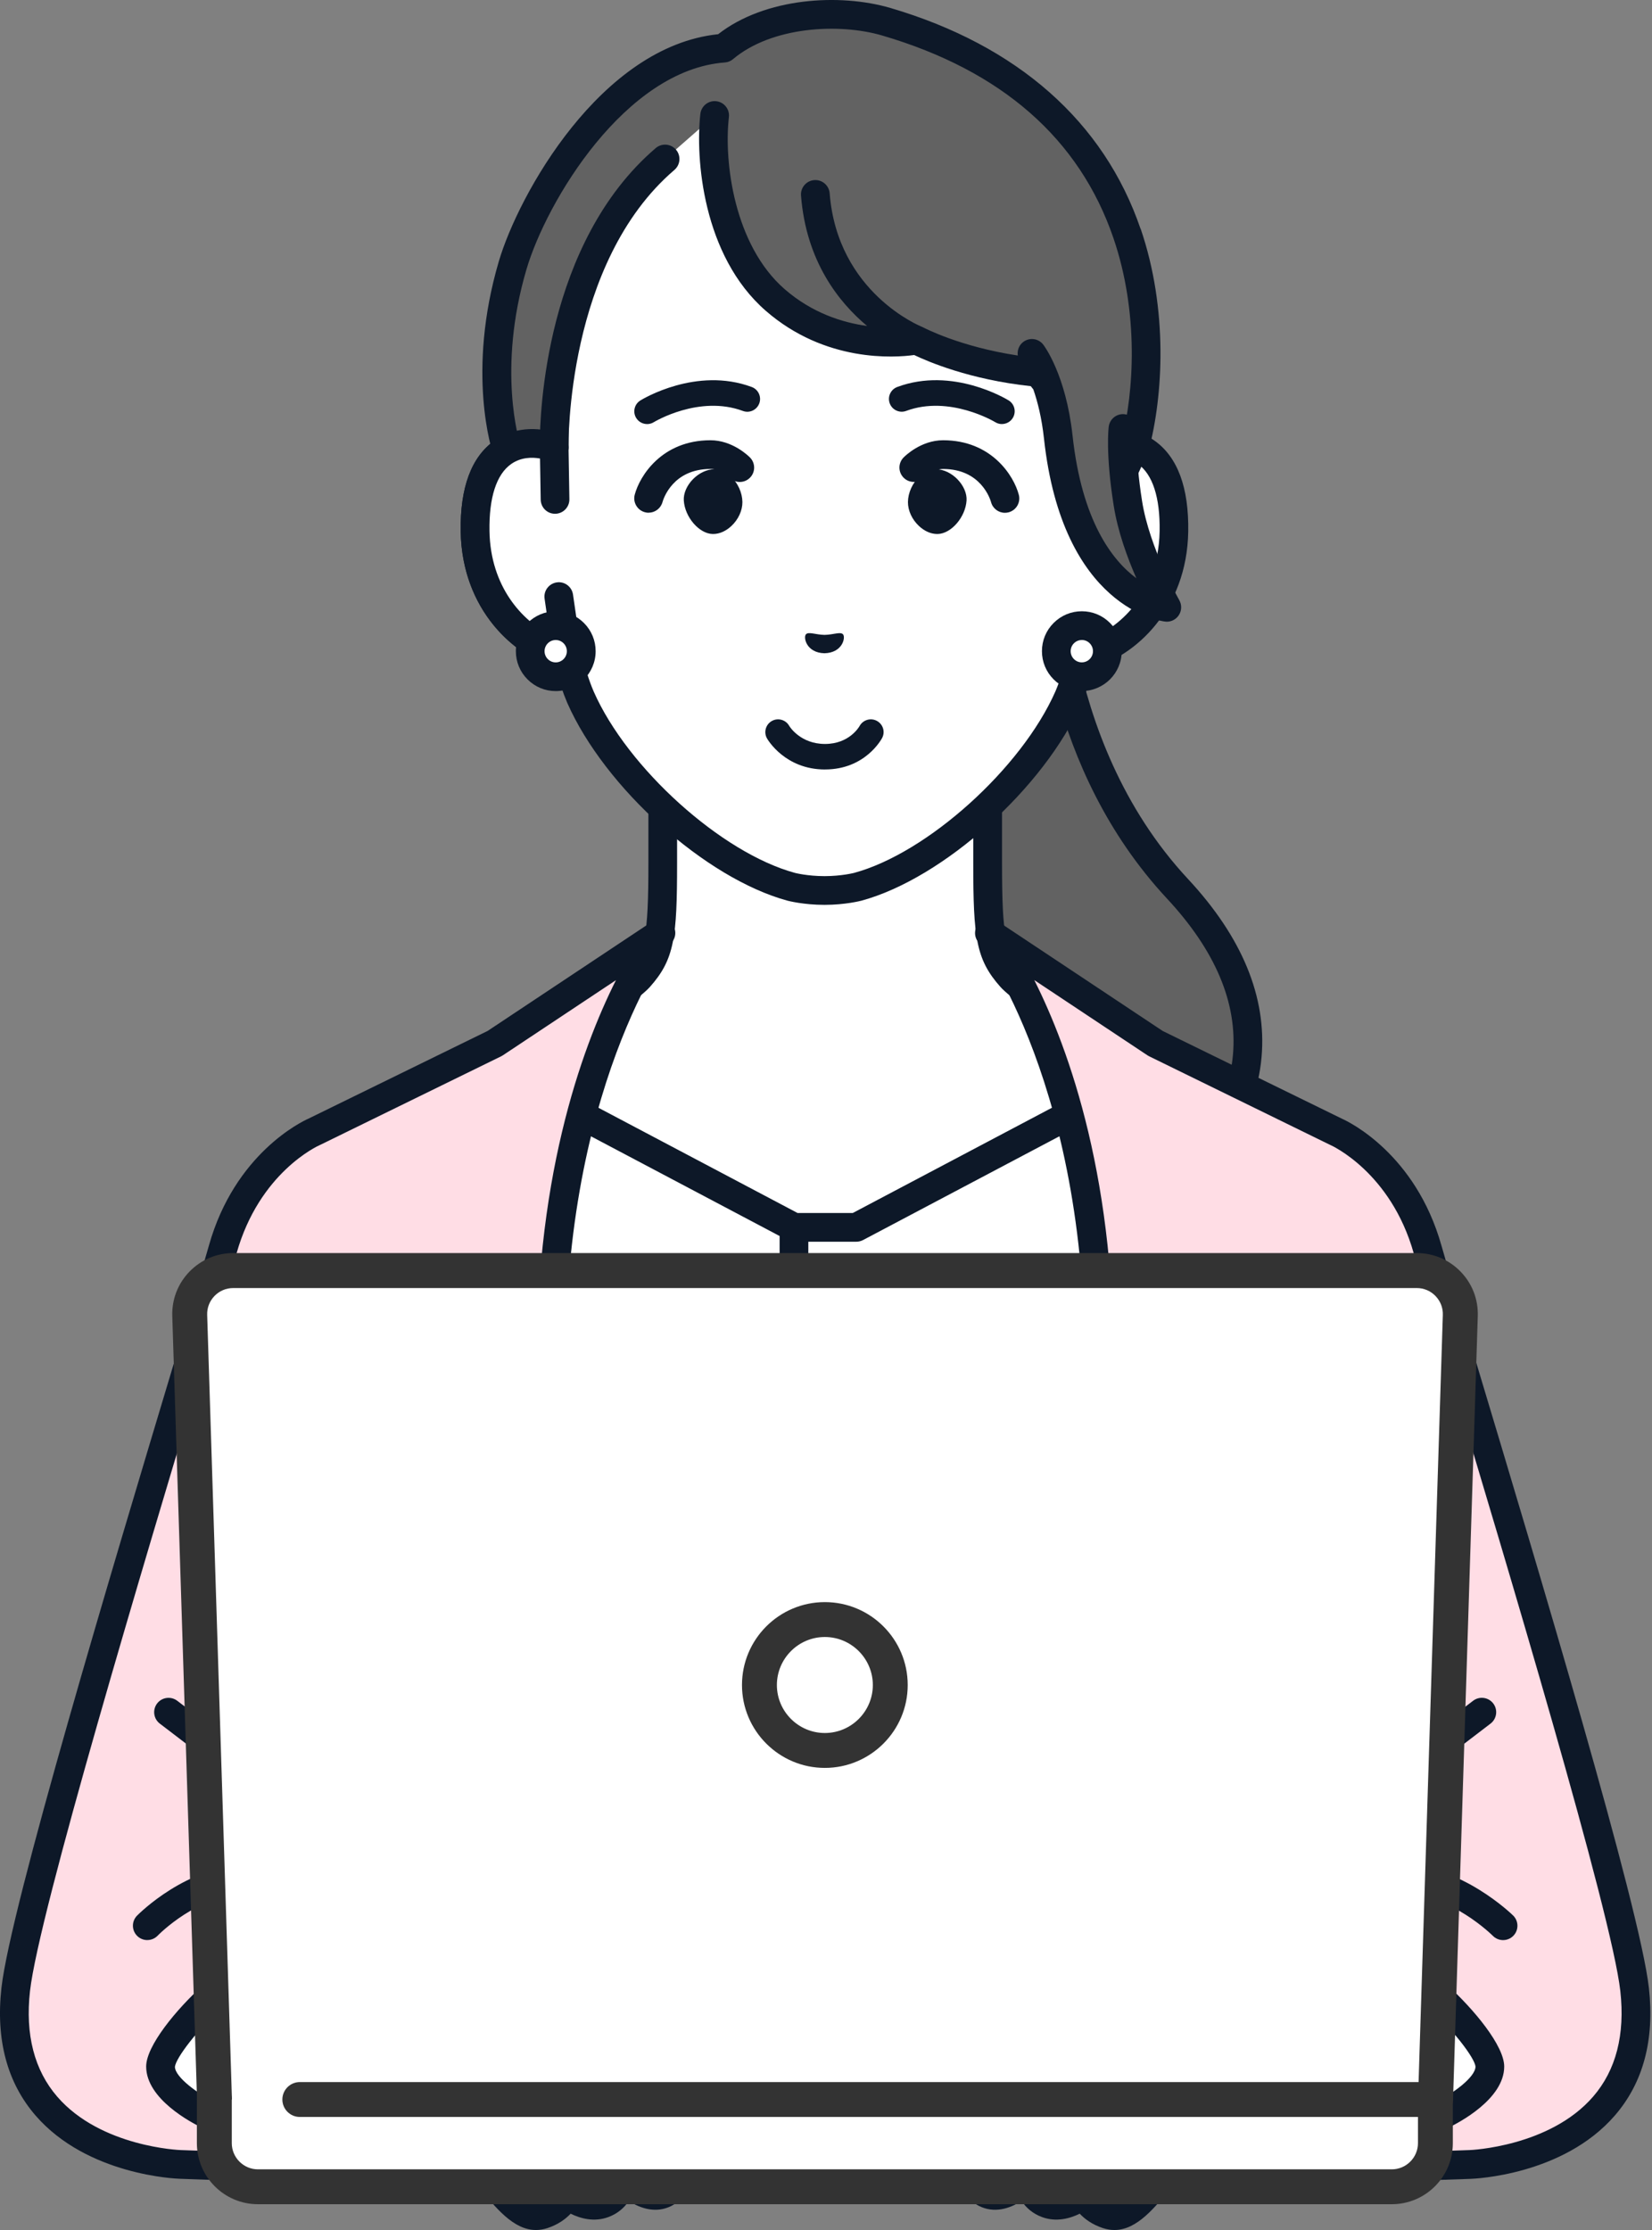 <svg width="63" height="85" viewBox="0 0 63 85" fill="none" xmlns="http://www.w3.org/2000/svg">
<rect x="0" y="0" width="63" height="85" fill="#808080" stroke="none"/>
<path d="M40.071 20.311H36.638L37.274 46.51C37.274 46.51 42.491 46.938 44.752 45.235C46.474 43.936 50.086 39.442 44.905 33.879C39.63 28.215 40.071 20.312 40.071 20.312V20.311Z" fill="#626262"/>
<path d="M38.723 47.106C37.883 47.106 37.301 47.061 37.23 47.055C36.928 47.031 36.705 46.767 36.729 46.465C36.753 46.163 37.018 45.939 37.319 45.963C37.369 45.967 42.356 46.354 44.423 44.797C45.506 43.98 46.836 42.287 47.02 40.199C47.193 38.23 46.347 36.23 44.505 34.252C39.903 29.309 39.517 22.823 39.513 20.858H36.638C36.335 20.858 36.09 20.613 36.09 20.311C36.09 20.008 36.335 19.763 36.638 19.763H40.071C40.222 19.763 40.366 19.825 40.469 19.935C40.572 20.044 40.626 20.191 40.617 20.341C40.614 20.418 40.26 28.086 45.305 33.504C47.368 35.719 48.311 38.003 48.11 40.294C47.895 42.74 46.344 44.719 45.081 45.67C43.45 46.9 40.508 47.106 38.723 47.106Z" fill="#0D1828"/>
<path d="M38.559 37.252C37.779 36.375 37.663 35.742 37.663 32.897V27.281L31.469 30.931L25.275 27.281V32.897C25.275 35.741 25.158 36.373 24.379 37.252C23.599 38.129 17.437 42.004 17.437 42.004L26.428 51.109H36.511L45.502 42.004C45.502 42.004 39.339 38.13 38.56 37.252H38.559Z" fill="white"/>
<path d="M36.51 51.656C36.371 51.656 36.232 51.604 36.125 51.498C35.91 51.285 35.907 50.938 36.12 50.724L44.635 42.103C43.02 41.078 38.839 38.391 38.15 37.616C37.217 36.566 37.116 35.732 37.116 32.898V28.24L31.746 31.403C31.575 31.504 31.362 31.504 31.19 31.403L25.821 28.24V32.898C25.821 35.733 25.72 36.567 24.787 37.616C24.098 38.391 19.916 41.078 18.302 42.103L26.816 50.724C27.029 50.94 27.027 51.286 26.811 51.498C26.596 51.711 26.249 51.709 26.038 51.493L17.046 42.389C16.929 42.271 16.872 42.106 16.892 41.941C16.911 41.777 17.004 41.628 17.145 41.541C19.503 40.059 23.44 37.486 23.969 36.889C24.593 36.187 24.727 35.766 24.727 32.898V27.282C24.727 27.086 24.833 26.904 25.003 26.806C25.174 26.709 25.384 26.71 25.553 26.81L31.47 30.297L37.387 26.81C37.556 26.71 37.767 26.709 37.937 26.806C38.107 26.904 38.213 27.085 38.213 27.282V32.898C38.213 35.765 38.347 36.186 38.971 36.889C39.502 37.486 43.439 40.059 45.796 41.541C45.937 41.63 46.029 41.777 46.049 41.941C46.068 42.106 46.011 42.271 45.894 42.389L36.903 51.493C36.796 51.602 36.654 51.656 36.513 51.656H36.51Z" fill="#0D1828"/>
<path d="M41.753 17.058V11.753C41.753 10.223 41.371 8.717 40.635 7.376C39.228 4.815 36.385 1.224 31.486 1.203H31.4C26.501 1.224 23.657 4.815 22.252 7.376C21.515 8.717 21.133 10.224 21.133 11.753V17.058C19.992 16.626 18.064 16.907 18.118 20.251C18.166 23.212 20.314 24.799 21.63 24.963C21.761 25.529 21.928 26.081 22.138 26.573C23.501 29.665 27.2 32.993 30.178 33.801C30.178 33.801 30.71 33.941 31.445 33.941C32.18 33.941 32.711 33.801 32.711 33.801C35.69 32.993 39.389 29.665 40.751 26.573C40.962 26.08 41.129 25.528 41.26 24.963C42.575 24.799 44.724 23.212 44.771 20.251C44.826 16.907 42.898 16.626 41.756 17.058H41.753Z" fill="white"/>
<path d="M31.442 34.49C30.645 34.49 30.061 34.338 30.036 34.332C26.908 33.484 23.062 30.032 21.634 26.794C21.463 26.393 21.311 25.936 21.18 25.432C19.628 25.02 17.617 23.254 17.568 20.261C17.541 18.58 17.976 17.414 18.86 16.792C19.348 16.449 19.96 16.305 20.583 16.37V11.755C20.583 10.132 20.993 8.527 21.77 7.113C23.088 4.711 26.093 0.679 31.396 0.657C31.41 0.657 31.427 0.657 31.441 0.658C31.456 0.658 31.473 0.657 31.486 0.657C36.79 0.68 39.794 4.711 41.113 7.113C41.889 8.527 42.299 10.132 42.299 11.755V16.37C42.923 16.304 43.534 16.449 44.022 16.792C44.906 17.414 45.341 18.58 45.314 20.261C45.265 23.255 43.254 25.022 41.703 25.432C41.571 25.936 41.419 26.392 41.25 26.788C39.821 30.032 35.974 33.483 32.85 34.331C32.822 34.338 32.237 34.49 31.441 34.49H31.442ZM20.28 17.449C20.031 17.449 19.75 17.505 19.491 17.686C18.93 18.08 18.644 18.964 18.665 20.241C18.708 22.931 20.661 24.289 21.697 24.419C21.924 24.447 22.11 24.615 22.163 24.839C22.298 25.421 22.458 25.932 22.641 26.359C23.928 29.28 27.518 32.514 30.32 33.273C30.32 33.273 30.797 33.395 31.444 33.395C32.09 33.395 32.567 33.273 32.571 33.272C35.369 32.514 38.958 29.28 40.249 26.353C40.429 25.932 40.59 25.421 40.724 24.839C40.777 24.615 40.962 24.448 41.191 24.419C42.226 24.29 44.179 22.933 44.223 20.241C44.243 18.964 43.957 18.08 43.396 17.686C42.826 17.286 42.144 17.496 41.949 17.569C41.781 17.634 41.592 17.611 41.444 17.509C41.295 17.406 41.208 17.238 41.208 17.058V11.754C41.208 10.314 40.844 8.891 40.156 7.639C38.687 4.963 35.99 1.769 31.485 1.751C31.471 1.751 31.458 1.751 31.445 1.75C31.431 1.75 31.418 1.751 31.405 1.751C26.899 1.77 24.203 4.963 22.733 7.639C22.046 8.891 21.682 10.313 21.682 11.754V17.058C21.682 17.238 21.593 17.406 21.446 17.509C21.297 17.611 21.109 17.634 20.941 17.569C20.834 17.529 20.582 17.448 20.283 17.448L20.28 17.449Z" fill="#0D1828"/>
<path d="M43.013 19.183C42.938 18.703 42.888 18.288 42.856 17.933L43.277 17.015C44.147 13.731 44.77 4.052 33.804 0.829C32.029 0.307 29.253 0.442 27.602 1.834C23.341 2.146 20.267 7.681 19.549 10.115C18.335 14.234 19.328 17.143 19.328 17.143L20.01 19.012L21.133 17.057C21.133 17.057 20.979 9.809 25.362 6.059L27.256 4.401C27.076 5.969 27.338 9.492 29.562 11.431C32.003 13.559 34.953 12.963 34.953 12.963C34.953 12.963 36.74 13.93 39.577 14.194C39.6 14.203 39.723 14.354 39.9 14.58C40.082 15.088 40.265 15.777 40.361 16.658C41.029 22.777 44.501 23.147 44.501 23.147C44.501 23.147 43.322 21.12 43.016 19.181L43.013 19.183Z" fill="#626262"/>
<path d="M43.496 8.723C42.099 4.638 38.8 1.728 33.957 0.304C32.021 -0.264 29.178 -0.094 27.387 1.304C22.905 1.772 19.773 7.418 19.023 9.961C17.775 14.199 18.765 17.196 18.813 17.333L19.495 19.202C19.569 19.402 19.751 19.541 19.963 19.56C20.174 19.578 20.378 19.471 20.485 19.287L21.608 17.332C21.658 17.246 21.682 17.147 21.681 17.047C21.68 16.977 21.58 10.017 25.719 6.477C25.949 6.279 25.976 5.934 25.779 5.705C25.583 5.475 25.236 5.449 25.007 5.644C20.786 9.254 20.587 15.793 20.586 16.915L20.122 17.721L19.846 16.966C19.806 16.84 18.952 14.085 20.076 10.271C20.846 7.658 23.856 2.66 27.644 2.381C27.759 2.373 27.868 2.328 27.956 2.253C29.426 1.015 31.987 0.866 33.651 1.356C38.202 2.693 41.166 5.29 42.462 9.077C43.432 11.912 43.254 14.93 42.761 16.829L42.637 17.101C42.799 17.673 42.981 18.213 43.075 18.775L43.777 17.242C43.791 17.214 43.8 17.185 43.809 17.154C44.353 15.103 44.556 11.809 43.5 8.721L43.496 8.723Z" fill="#0D1828"/>
<path d="M44.972 22.873C44.961 22.854 43.839 20.907 43.553 19.096C43.267 17.285 43.367 16.411 43.368 16.405C43.407 16.106 43.197 15.831 42.896 15.79C42.597 15.75 42.322 15.962 42.282 16.263C42.277 16.303 42.155 17.274 42.471 19.268C42.627 20.263 42.996 21.268 43.336 22.041C42.416 21.358 41.258 19.862 40.902 16.6C40.649 14.284 39.821 13.181 39.785 13.136C39.602 12.897 39.262 12.852 39.022 13.034C38.857 13.159 38.786 13.36 38.814 13.551C36.606 13.218 35.226 12.49 35.212 12.482C35.2 12.475 35.185 12.471 35.173 12.465C35.164 12.462 35.158 12.457 35.15 12.453C35.118 12.441 31.936 11.162 31.64 7.369C31.616 7.067 31.352 6.84 31.051 6.865C30.749 6.888 30.524 7.152 30.547 7.454C30.741 9.953 31.983 11.519 33.067 12.425C32.133 12.296 30.97 11.934 29.92 11.019C28.002 9.347 27.6 6.182 27.797 4.464C27.831 4.164 27.616 3.892 27.315 3.858C27.015 3.824 26.744 4.04 26.709 4.34C26.517 6.017 26.79 9.744 29.201 11.845C31.474 13.826 34.124 13.634 34.862 13.532C35.375 13.778 36.981 14.47 39.308 14.719C39.336 14.753 39.369 14.795 39.406 14.841C39.568 15.306 39.727 15.927 39.813 16.719C40.52 23.201 44.28 23.676 44.439 23.693C44.459 23.695 44.478 23.697 44.498 23.697C44.681 23.697 44.855 23.604 44.956 23.447C45.068 23.274 45.074 23.053 44.971 22.874L44.972 22.873Z" fill="#0D1828"/>
<path d="M21.166 19.037L21.133 17.059C19.992 16.628 18.064 16.909 18.118 20.252C18.166 23.213 20.314 24.8 21.63 24.964L21.307 22.741L21.166 19.038V19.037Z" fill="white"/>
<path d="M21.63 25.511C21.607 25.511 21.585 25.509 21.561 25.507C19.983 25.31 17.623 23.507 17.57 20.261C17.543 18.58 17.977 17.413 18.862 16.792C19.543 16.312 20.465 16.221 21.327 16.547C21.536 16.626 21.677 16.826 21.681 17.05L21.714 19.027C21.718 19.33 21.478 19.578 21.176 19.583C20.872 19.589 20.625 19.347 20.62 19.045L20.594 17.477C20.293 17.424 19.869 17.423 19.493 17.687C18.932 18.081 18.646 18.965 18.667 20.242C18.701 22.378 19.938 23.673 20.965 24.182L20.768 22.819C20.724 22.52 20.933 22.243 21.232 22.199C21.531 22.154 21.808 22.363 21.852 22.662L22.175 24.885C22.199 25.054 22.143 25.225 22.024 25.348C21.92 25.453 21.779 25.512 21.633 25.512L21.63 25.511Z" fill="#0D1828"/>
<path d="M42.23 24.821C42.23 25.359 41.793 25.794 41.255 25.793C40.717 25.793 40.282 25.356 40.283 24.818C40.284 24.281 40.72 23.845 41.258 23.846C41.795 23.846 42.231 24.283 42.23 24.821Z" fill="white"/>
<path d="M41.256 26.342C40.85 26.342 40.468 26.183 40.18 25.895C39.893 25.608 39.735 25.226 39.735 24.82C39.735 24.413 39.893 24.031 40.182 23.744C40.469 23.457 40.851 23.299 41.256 23.299C41.662 23.299 42.044 23.457 42.331 23.745C42.619 24.032 42.777 24.414 42.777 24.821C42.777 25.659 42.094 26.34 41.256 26.34V26.342ZM41.256 24.395C41.143 24.395 41.036 24.439 40.956 24.519C40.875 24.599 40.83 24.706 40.83 24.82C40.83 24.934 40.874 25.04 40.954 25.121C41.035 25.203 41.142 25.247 41.255 25.247C41.49 25.247 41.681 25.056 41.681 24.821C41.681 24.708 41.637 24.601 41.556 24.519C41.476 24.439 41.369 24.394 41.256 24.394V24.395Z" fill="#0D1828"/>
<path d="M22.166 24.821C22.166 25.359 21.729 25.794 21.192 25.793C20.654 25.793 20.218 25.356 20.22 24.818C20.22 24.281 20.656 23.845 21.194 23.846C21.732 23.846 22.167 24.283 22.166 24.821Z" fill="white"/>
<path d="M21.193 26.342C20.786 26.342 20.404 26.183 20.117 25.895C19.83 25.608 19.672 25.226 19.673 24.82C19.673 23.981 20.356 23.3 21.194 23.3C21.6 23.3 21.982 23.458 22.27 23.747C22.557 24.034 22.715 24.416 22.715 24.822C22.715 25.66 22.032 26.342 21.194 26.342H21.193ZM21.193 24.395C20.958 24.395 20.767 24.586 20.767 24.821C20.767 24.935 20.811 25.041 20.891 25.122C20.971 25.203 21.078 25.248 21.192 25.248C21.426 25.248 21.617 25.057 21.617 24.822C21.617 24.709 21.574 24.602 21.493 24.52C21.413 24.44 21.306 24.395 21.193 24.395Z" fill="#0D1828"/>
<path d="M18.175 53.654L20.042 41.374L30.28 46.782H32.657L42.895 41.374L44.761 53.654L44.712 80.807L18.37 80.806L18.175 53.654Z" fill="white"/>
<path d="M44.711 81.355H18.371C18.071 81.355 17.826 81.112 17.824 80.811L17.628 53.659C17.628 53.63 17.63 53.602 17.634 53.573L19.5 41.292C19.527 41.117 19.637 40.965 19.795 40.886C19.953 40.806 20.14 40.808 20.297 40.891L30.415 46.235H32.521L42.639 40.891C42.796 40.808 42.984 40.807 43.142 40.886C43.3 40.966 43.41 41.117 43.436 41.292L45.303 53.573C45.306 53.601 45.309 53.629 45.309 53.655L45.258 80.808C45.258 81.11 45.012 81.355 44.71 81.355H44.711ZM18.914 80.259H44.164L44.214 53.696L42.469 42.218L32.912 47.267C32.833 47.308 32.745 47.33 32.656 47.33H30.279C30.19 47.33 30.102 47.308 30.023 47.267L20.466 42.218L18.721 53.693L18.913 80.259H18.914Z" fill="#0D1828"/>
<path d="M32.961 52.927C32.658 52.927 32.413 52.682 32.413 52.379V48.607C32.413 48.304 32.658 48.06 32.961 48.06C33.264 48.06 33.508 48.304 33.508 48.607V52.379C33.508 52.682 33.264 52.927 32.961 52.927Z" fill="#0D1828"/>
<path d="M30.279 55.036C29.976 55.036 29.731 54.792 29.731 54.489V46.782C29.731 46.479 29.976 46.235 30.279 46.235C30.582 46.235 30.826 46.479 30.826 46.782V54.489C30.826 54.792 30.582 55.036 30.279 55.036Z" fill="#0D1828"/>
<path d="M25.204 35.562L18.87 39.77L11.988 43.137C11.988 43.137 9.452 44.228 8.495 47.62C7.571 50.901 1.033 71.954 0.6 75.83C-0.121 82.283 6.873 82.499 6.873 82.499C6.873 82.499 12.701 82.714 13.255 82.586C14.58 82.282 16.107 80.804 16.107 80.804L21.609 80.808C21.609 80.808 21.378 67.577 21.029 52.725C20.789 41.189 25.205 35.561 25.205 35.561L25.204 35.562Z" fill="#FFDDE5"/>
<path d="M12.075 83.174C10.454 83.174 7.842 83.084 6.853 83.047C6.713 83.042 3.331 82.913 1.357 80.637C0.273 79.386 -0.165 77.749 0.055 75.77C0.397 72.711 4.304 59.707 6.639 51.937C7.267 49.849 7.762 48.201 7.968 47.472C8.955 43.967 11.515 42.749 11.758 42.641L18.597 39.295L24.902 35.105C25.125 34.957 25.425 34.992 25.607 35.19C25.79 35.387 25.802 35.687 25.636 35.899C25.591 35.957 21.344 41.543 21.576 52.714C21.922 67.397 22.154 80.667 22.157 80.799C22.159 80.946 22.103 81.087 22 81.192C21.896 81.296 21.756 81.355 21.609 81.355L16.321 81.35C15.869 81.757 14.579 82.843 13.377 83.118C13.211 83.156 12.722 83.17 12.075 83.17V83.174ZM23.493 37.358L19.173 40.228C19.154 40.241 19.132 40.253 19.111 40.263L12.23 43.63C12.221 43.633 12.214 43.637 12.205 43.641C12.113 43.681 9.891 44.691 9.022 47.77C8.814 48.508 8.318 50.161 7.689 52.254C5.517 59.481 1.475 72.933 1.144 75.892C0.958 77.554 1.309 78.909 2.185 79.92C3.847 81.838 6.859 81.952 6.89 81.953C9.668 82.056 12.762 82.121 13.137 82.053C14.092 81.834 15.33 80.794 15.725 80.412C15.827 80.313 15.964 80.258 16.106 80.258L21.051 80.262C21.003 77.591 20.785 65.718 20.48 52.739C20.321 45.07 22.168 39.989 23.491 37.358H23.493Z" fill="#0D1828"/>
<path d="M13.713 69.536C13.421 69.536 13.179 69.305 13.166 69.01L12.328 48.629C12.316 48.328 12.551 48.072 12.852 48.06C13.153 48.045 13.41 48.282 13.422 48.584L14.26 68.965C14.272 69.267 14.038 69.522 13.736 69.534C13.729 69.534 13.72 69.534 13.713 69.534V69.536Z" fill="#0D1828"/>
<path d="M12.429 70.394C12.313 70.394 12.197 70.357 12.097 70.282L6.095 65.698C5.854 65.515 5.809 65.171 5.991 64.931C6.175 64.691 6.518 64.645 6.759 64.827L12.761 69.41C13.002 69.594 13.047 69.937 12.864 70.178C12.756 70.319 12.593 70.394 12.429 70.394Z" fill="#0D1828"/>
<path d="M5.617 73.949C5.478 73.949 5.338 73.896 5.232 73.791C5.017 73.578 5.014 73.232 5.227 73.017C5.305 72.938 7.151 71.092 9.436 71.092C11.721 71.092 13.105 71.969 13.166 72.006C13.424 72.164 13.506 72.501 13.348 72.759C13.189 73.017 12.852 73.098 12.594 72.94C12.583 72.934 11.323 72.187 9.436 72.187C7.549 72.187 6.023 73.77 6.007 73.786C5.9 73.894 5.759 73.948 5.618 73.948L5.617 73.949Z" fill="#0D1828"/>
<path d="M12.277 74.109C13.607 74.304 17.117 75.178 18.234 74.979C19.352 74.781 21.117 74.175 21.117 74.175C21.117 74.175 23.299 73.158 24.326 73.645C25.921 74.4 27.769 76.817 27.769 76.817C27.769 76.817 28.199 77.752 29.031 79.52C29.863 81.288 29.878 82.205 29.049 82.458C28.221 82.71 27.499 81.827 26.886 80.728C26.273 79.628 25.642 78.547 25.642 78.547L23.13 76.495L22.777 76.672L24.796 78.816C24.796 78.816 26.562 82.98 25.358 83.589C24.593 83.976 23.75 82.962 23.75 82.962C23.75 82.962 23.697 83.737 23.012 83.989C22.327 84.241 21.605 83.629 21.605 83.629C21.605 83.629 21.433 84.162 20.704 84.404C19.912 84.668 19.179 83.612 18.397 82.655C17.684 81.784 17.226 81.357 17.226 81.357L15.117 81.974C15.117 81.974 13.2 82.572 11.064 81.896C9.418 81.376 7.943 80.604 7.943 80.604C7.943 80.604 6.123 79.739 6.123 78.766C6.123 77.792 9.665 73.839 12.278 74.106L12.277 74.109Z" fill="white"/>
<path d="M20.438 85C19.577 85 18.885 84.139 18.212 83.302C18.133 83.203 18.052 83.103 17.972 83.006C17.577 82.522 17.262 82.18 17.067 81.978L15.269 82.503C15.193 82.526 13.171 83.141 10.897 82.422C9.274 81.908 7.837 81.171 7.697 81.098C7.32 80.918 5.574 80.014 5.574 78.769C5.574 77.983 6.716 76.594 7.777 75.635C8.719 74.785 10.562 73.384 12.333 73.566C12.34 73.566 12.349 73.567 12.356 73.568C12.759 73.626 13.33 73.741 13.992 73.873C15.368 74.148 17.449 74.563 18.139 74.442C19.129 74.266 20.694 73.742 20.915 73.668C21.378 73.455 23.388 72.596 24.562 73.152C26.258 73.955 28.127 76.383 28.206 76.487C28.23 76.52 28.252 76.554 28.268 76.591C28.273 76.601 28.706 77.545 29.527 79.29C30.192 80.701 30.362 81.613 30.081 82.247C29.97 82.496 29.729 82.827 29.21 82.985C27.763 83.426 26.779 81.661 26.409 80.997C26.187 80.6 25.963 80.204 25.766 79.861C25.866 80.162 25.968 80.497 26.058 80.84C26.23 81.498 26.752 83.502 25.606 84.081C25.031 84.372 24.443 84.191 23.981 83.893C23.811 84.145 23.559 84.375 23.2 84.507C22.655 84.708 22.131 84.56 21.762 84.378C21.571 84.58 21.288 84.791 20.878 84.927C20.727 84.977 20.581 85 20.44 85H20.438ZM17.225 80.812C17.361 80.812 17.495 80.863 17.599 80.959C17.618 80.978 18.093 81.422 18.82 82.311C18.903 82.412 18.984 82.513 19.066 82.614C19.564 83.232 20.183 84.004 20.531 83.887C20.935 83.752 21.065 83.501 21.087 83.454C21.136 83.275 21.268 83.148 21.445 83.092C21.625 83.035 21.816 83.092 21.959 83.213C22.083 83.316 22.514 83.59 22.822 83.477C23.159 83.353 23.204 82.929 23.204 82.926C23.22 82.703 23.369 82.511 23.582 82.442C23.795 82.374 24.029 82.442 24.171 82.613C24.349 82.823 24.834 83.241 25.11 83.101C25.186 83.063 25.388 82.615 25.001 81.122C24.771 80.238 24.438 79.389 24.328 79.118L22.379 77.048C22.26 76.921 22.209 76.747 22.239 76.577C22.27 76.406 22.379 76.26 22.534 76.183L22.886 76.006C23.079 75.91 23.311 75.936 23.478 76.072L25.99 78.123C26.041 78.165 26.084 78.215 26.117 78.272C26.123 78.283 26.758 79.37 27.366 80.462C27.787 81.217 28.393 82.086 28.892 81.935C29.042 81.889 29.067 81.832 29.082 81.8C29.143 81.663 29.212 81.187 28.538 79.754C27.829 78.247 27.406 77.334 27.301 77.104C27.041 76.774 25.435 74.775 24.095 74.14C23.546 73.879 22.16 74.294 21.352 74.671C21.335 74.68 21.317 74.687 21.299 74.693C21.224 74.719 19.478 75.315 18.332 75.518C17.505 75.665 15.854 75.36 13.781 74.946C13.141 74.819 12.587 74.708 12.213 74.653C9.901 74.429 6.741 78.122 6.671 78.778C6.671 79.173 7.563 79.82 8.18 80.114C8.186 80.116 8.192 80.12 8.198 80.124C8.213 80.131 9.652 80.879 11.232 81.379C13.181 81.996 14.939 81.462 14.956 81.457L17.074 80.838C17.125 80.823 17.176 80.816 17.227 80.816L17.225 80.812Z" fill="#0D1828"/>
<path d="M23.75 83.512C23.534 83.512 23.328 83.383 23.243 83.169L22.071 80.267L19.685 77.635C19.482 77.411 19.499 77.065 19.723 76.862C19.947 76.658 20.294 76.675 20.497 76.899L22.948 79.603C22.992 79.65 23.026 79.706 23.051 79.766L24.259 82.758C24.372 83.037 24.237 83.358 23.956 83.471C23.889 83.497 23.82 83.511 23.751 83.511L23.75 83.512Z" fill="#0D1828"/>
<path d="M21.605 84.179C21.405 84.179 21.212 84.068 21.116 83.877L19.789 81.238L17.327 78.856C17.11 78.645 17.105 78.298 17.315 78.082C17.526 77.864 17.872 77.859 18.089 78.07L20.617 80.516C20.661 80.559 20.698 80.609 20.726 80.664L22.094 83.385C22.231 83.656 22.121 83.985 21.851 84.12C21.772 84.16 21.688 84.179 21.605 84.179Z" fill="#0D1828"/>
<path d="M17.225 81.907C17.104 81.907 16.981 81.867 16.878 81.783L15.517 80.666C15.283 80.474 15.249 80.13 15.441 79.896C15.634 79.662 15.978 79.628 16.212 79.82L17.573 80.938C17.807 81.13 17.841 81.474 17.649 81.708C17.54 81.839 17.383 81.908 17.225 81.908V81.907Z" fill="#0D1828"/>
<path d="M32.152 24.181C32.054 24.068 31.79 24.193 31.442 24.2C31.096 24.192 30.832 24.067 30.733 24.18C30.632 24.296 30.749 24.882 31.441 24.9C32.133 24.883 32.252 24.298 32.151 24.181H32.152Z" fill="#0D1828"/>
<path d="M24.677 16.164C24.514 16.164 24.355 16.082 24.262 15.933C24.121 15.704 24.192 15.405 24.421 15.264C24.507 15.21 26.559 13.968 28.668 14.751C28.92 14.845 29.049 15.125 28.955 15.377C28.861 15.629 28.582 15.758 28.33 15.664C26.662 15.045 24.95 16.081 24.933 16.092C24.854 16.141 24.765 16.165 24.677 16.165V16.164Z" fill="#0D1828"/>
<path d="M38.208 16.164C38.121 16.164 38.033 16.141 37.953 16.091C37.937 16.081 36.212 15.047 34.556 15.663C34.304 15.756 34.024 15.627 33.931 15.376C33.837 15.124 33.966 14.844 34.218 14.75C36.327 13.967 38.379 15.209 38.465 15.262C38.694 15.403 38.764 15.703 38.623 15.931C38.531 16.081 38.371 16.163 38.208 16.163V16.164Z" fill="#0D1828"/>
<path d="M31.462 29.33C29.941 29.33 29.278 28.195 29.25 28.146C29.117 27.913 29.199 27.616 29.432 27.483C29.666 27.35 29.963 27.432 30.096 27.666C30.11 27.69 30.52 28.357 31.461 28.357H31.462C32.393 28.357 32.765 27.701 32.781 27.673C32.91 27.439 33.204 27.35 33.439 27.477C33.674 27.603 33.765 27.892 33.641 28.128C33.615 28.177 32.996 29.329 31.463 29.329H31.461L31.462 29.33Z" fill="#0D1828"/>
<path d="M26.422 18.27C26.656 18.032 26.949 17.892 27.228 17.886C27.444 17.881 27.671 17.977 27.865 18.156C28.138 18.405 28.308 18.781 28.312 19.135C28.314 19.46 28.157 19.802 27.891 20.05C27.683 20.244 27.441 20.352 27.205 20.354C27.196 20.354 27.189 20.354 27.18 20.354C26.663 20.345 26.117 19.712 26.077 19.077C26.06 18.81 26.19 18.509 26.423 18.269L26.422 18.27Z" fill="#0D1828"/>
<path d="M24.735 19.544C24.687 19.544 24.64 19.538 24.592 19.524C24.303 19.445 24.13 19.15 24.205 18.859C24.394 18.14 25.241 16.781 27.094 16.781C27.931 16.781 28.536 17.373 28.603 17.44C28.814 17.656 28.812 18.003 28.595 18.214C28.38 18.425 28.036 18.423 27.824 18.209C27.729 18.116 27.414 17.875 27.094 17.875C25.661 17.875 25.299 19.011 25.264 19.14C25.196 19.382 24.976 19.542 24.736 19.542L24.735 19.544Z" fill="#0D1828"/>
<path d="M36.515 18.27C36.281 18.032 35.988 17.892 35.709 17.886C35.492 17.881 35.266 17.977 35.072 18.156C34.799 18.405 34.629 18.781 34.625 19.135C34.623 19.46 34.78 19.802 35.046 20.05C35.254 20.244 35.496 20.352 35.732 20.354C35.741 20.354 35.748 20.354 35.757 20.354C36.274 20.345 36.82 19.712 36.86 19.077C36.877 18.81 36.747 18.509 36.513 18.269L36.515 18.27Z" fill="#0D1828"/>
<path d="M38.323 19.546C38.079 19.546 37.858 19.383 37.794 19.138C37.758 19.012 37.397 17.876 35.965 17.876C35.645 17.876 35.33 18.118 35.235 18.21C35.021 18.422 34.675 18.422 34.462 18.21C34.249 17.998 34.246 17.656 34.456 17.44C34.522 17.373 35.128 16.781 35.965 16.781C37.817 16.781 38.665 18.14 38.853 18.859C38.93 19.151 38.756 19.45 38.463 19.528C38.416 19.54 38.369 19.546 38.323 19.546Z" fill="#0D1828"/>
<path d="M37.733 35.562L44.067 39.77L50.949 43.137C50.949 43.137 53.485 44.228 54.442 47.62C55.366 50.901 61.904 71.954 62.337 75.83C63.058 82.283 56.063 82.499 56.063 82.499C56.063 82.499 50.236 82.714 49.682 82.586C48.357 82.282 46.83 80.804 46.83 80.804L41.328 80.808C41.328 80.808 41.559 67.577 41.908 52.725C42.148 41.189 37.731 35.561 37.731 35.561L37.733 35.562Z" fill="#FFDDE5"/>
<path d="M50.862 83.174C50.215 83.174 49.726 83.159 49.56 83.121C48.359 82.845 47.068 81.761 46.616 81.354L41.328 81.358C41.181 81.358 41.041 81.3 40.937 81.195C40.834 81.091 40.778 80.948 40.78 80.802C40.783 80.67 41.015 67.4 41.361 52.715C41.593 41.505 37.343 35.956 37.301 35.901C37.135 35.69 37.147 35.389 37.33 35.192C37.512 34.995 37.812 34.958 38.036 35.108L44.34 39.297L51.18 42.643C51.422 42.751 53.98 43.969 54.97 47.475C55.175 48.203 55.67 49.853 56.298 51.941C58.633 59.711 62.54 72.714 62.882 75.773C63.103 77.751 62.665 79.389 61.58 80.639C59.606 82.915 56.224 83.045 56.082 83.05C55.095 83.086 52.484 83.176 50.863 83.176L50.862 83.174ZM46.83 80.257C46.972 80.257 47.108 80.312 47.211 80.412C47.606 80.794 48.843 81.833 49.805 82.054C50.173 82.12 53.267 82.054 56.043 81.953C56.076 81.953 59.102 81.828 60.755 79.915C61.629 78.906 61.977 77.551 61.792 75.892C61.461 72.933 57.419 59.481 55.247 52.254C54.618 50.161 54.122 48.508 53.913 47.77C53.038 44.665 50.754 43.651 50.731 43.641C50.722 43.637 50.715 43.633 50.706 43.63L43.825 40.263C43.803 40.252 43.782 40.241 43.763 40.228L39.443 37.358C40.767 39.988 42.614 45.069 42.455 52.738C42.149 65.718 41.931 77.591 41.884 80.262L46.829 80.259L46.83 80.257Z" fill="#0D1828"/>
<path d="M49.224 69.536C49.217 69.536 49.21 69.536 49.201 69.536C48.9 69.524 48.665 69.268 48.677 68.966L49.515 48.585C49.527 48.284 49.783 48.046 50.085 48.061C50.386 48.073 50.621 48.329 50.609 48.63L49.771 69.011C49.759 69.306 49.517 69.537 49.224 69.537V69.536Z" fill="#0D1828"/>
<path d="M50.508 70.394C50.344 70.394 50.181 70.319 50.072 70.178C49.889 69.937 49.935 69.594 50.176 69.41L56.178 64.827C56.419 64.643 56.762 64.69 56.946 64.93C57.129 65.171 57.083 65.514 56.842 65.698L50.84 70.282C50.74 70.357 50.624 70.394 50.508 70.394Z" fill="#0D1828"/>
<path d="M57.32 73.95C57.179 73.95 57.038 73.895 56.931 73.787C56.915 73.771 55.324 72.188 53.502 72.188C51.681 72.188 50.355 72.934 50.343 72.943C50.085 73.098 49.748 73.017 49.591 72.759C49.434 72.501 49.515 72.165 49.772 72.008C49.833 71.97 51.29 71.094 53.502 71.094C55.714 71.094 57.633 72.941 57.711 73.019C57.923 73.235 57.92 73.581 57.705 73.793C57.598 73.898 57.459 73.95 57.32 73.95Z" fill="#0D1828"/>
<path d="M50.66 74.109C49.33 74.304 45.82 75.178 44.703 74.979C43.585 74.781 41.82 74.175 41.82 74.175C41.82 74.175 39.638 73.158 38.611 73.645C37.016 74.4 35.168 76.817 35.168 76.817C35.168 76.817 34.738 77.752 33.906 79.52C33.074 81.288 33.059 82.205 33.888 82.458C34.717 82.71 35.438 81.827 36.051 80.728C36.664 79.628 37.295 78.547 37.295 78.547L39.807 76.495L40.16 76.672L38.142 78.816C38.142 78.816 36.375 82.98 37.579 83.589C38.345 83.976 39.187 82.962 39.187 82.962C39.187 82.962 39.24 83.737 39.925 83.989C40.61 84.241 41.332 83.629 41.332 83.629C41.332 83.629 41.504 84.162 42.233 84.404C43.025 84.668 43.758 83.612 44.54 82.656C45.253 81.784 45.711 81.357 45.711 81.357L47.82 81.974C47.82 81.974 49.737 82.572 51.873 81.896C53.519 81.376 54.994 80.604 54.994 80.604C54.994 80.604 56.814 79.739 56.814 78.766C56.814 77.792 53.272 73.839 50.659 74.106L50.66 74.109Z" fill="white"/>
<path d="M42.498 85C42.357 85 42.211 84.977 42.06 84.927C41.649 84.791 41.367 84.58 41.176 84.378C40.807 84.56 40.283 84.708 39.738 84.507C39.379 84.375 39.128 84.145 38.957 83.893C38.495 84.191 37.907 84.372 37.332 84.081C36.186 83.501 36.708 81.498 36.88 80.84C36.968 80.497 37.072 80.162 37.172 79.861C36.976 80.204 36.751 80.6 36.529 80.997C36.2 81.588 35.382 83.055 34.185 83.055C34.039 83.055 33.887 83.033 33.73 82.985C33.21 82.827 32.969 82.496 32.858 82.247C32.577 81.613 32.748 80.701 33.412 79.29C34.233 77.545 34.668 76.6 34.671 76.591C34.688 76.555 34.709 76.52 34.733 76.487C34.812 76.383 36.681 73.955 38.376 73.152C39.55 72.596 41.56 73.455 42.023 73.668C42.244 73.742 43.809 74.266 44.799 74.442C45.489 74.563 47.57 74.148 48.946 73.873C49.608 73.741 50.179 73.627 50.582 73.568C50.59 73.568 50.598 73.566 50.605 73.566C52.374 73.384 54.219 74.785 55.161 75.635C56.222 76.594 57.364 77.983 57.364 78.769C57.364 80.014 55.617 80.918 55.241 81.098C55.1 81.171 53.664 81.908 52.041 82.422C49.767 83.141 47.745 82.528 47.66 82.501L45.871 81.978C45.678 82.18 45.361 82.522 44.966 83.006C44.886 83.104 44.805 83.203 44.726 83.302C44.053 84.139 43.361 85 42.5 85H42.498ZM41.851 83.455C41.873 83.502 42.003 83.753 42.407 83.888C42.756 84.004 43.374 83.235 43.872 82.615C43.954 82.514 44.035 82.412 44.118 82.312C44.845 81.423 45.32 80.979 45.339 80.961C45.481 80.829 45.681 80.782 45.866 80.835L47.976 81.452C48.002 81.459 49.776 81.99 51.71 81.378C53.288 80.878 54.729 80.131 54.743 80.122C54.749 80.119 54.755 80.116 54.761 80.113C55.393 79.811 56.269 79.176 56.269 78.768C56.201 78.121 53.041 74.428 50.728 74.652C50.355 74.707 49.801 74.817 49.161 74.945C47.088 75.359 45.437 75.664 44.609 75.517C43.463 75.314 41.717 74.718 41.643 74.692C41.625 74.686 41.607 74.679 41.59 74.67C40.779 74.294 39.393 73.881 38.847 74.139C37.504 74.775 35.9 76.773 35.641 77.102C35.535 77.332 35.113 78.246 34.404 79.754C33.73 81.187 33.799 81.661 33.86 81.8C33.873 81.832 33.9 81.89 34.05 81.935C34.547 82.087 35.154 81.217 35.575 80.462C36.184 79.37 36.818 78.283 36.825 78.272C36.858 78.216 36.9 78.165 36.952 78.123L39.464 76.072C39.631 75.936 39.862 75.91 40.055 76.006L40.408 76.183C40.563 76.26 40.672 76.406 40.703 76.577C40.733 76.747 40.681 76.922 40.563 77.048L38.614 79.118C38.504 79.389 38.169 80.238 37.941 81.122C37.553 82.615 37.756 83.063 37.831 83.101C38.107 83.241 38.593 82.823 38.772 82.61C38.915 82.44 39.149 82.373 39.361 82.442C39.572 82.512 39.722 82.702 39.738 82.924C39.738 82.935 39.783 83.351 40.12 83.477C40.428 83.59 40.857 83.316 40.985 83.21C41.13 83.091 41.321 83.036 41.499 83.094C41.675 83.151 41.807 83.275 41.856 83.452L41.851 83.455Z" fill="#0D1828"/>
<path d="M39.187 83.512C39.118 83.512 39.049 83.499 38.982 83.472C38.702 83.359 38.566 83.04 38.679 82.759L39.887 79.767C39.912 79.707 39.946 79.651 39.99 79.604L42.441 76.9C42.645 76.677 42.99 76.66 43.215 76.863C43.439 77.066 43.456 77.413 43.253 77.637L40.867 80.268L39.695 83.17C39.609 83.383 39.404 83.513 39.188 83.513L39.187 83.512Z" fill="#0D1828"/>
<path d="M41.332 84.179C41.249 84.179 41.165 84.16 41.086 84.12C40.816 83.984 40.708 83.656 40.843 83.385L42.211 80.664C42.239 80.609 42.276 80.559 42.32 80.516L44.848 78.07C45.066 77.859 45.412 77.865 45.622 78.082C45.832 78.3 45.826 78.645 45.609 78.856L43.148 81.238L41.821 83.877C41.725 84.068 41.531 84.179 41.332 84.179Z" fill="#0D1828"/>
<path d="M45.712 81.907C45.553 81.907 45.397 81.839 45.288 81.706C45.096 81.473 45.13 81.127 45.364 80.936L46.725 79.819C46.959 79.627 47.304 79.661 47.495 79.895C47.688 80.128 47.653 80.474 47.42 80.665L46.058 81.782C45.956 81.866 45.833 81.906 45.712 81.906V81.907Z" fill="#0D1828"/>
<path d="M55.684 50.143C55.714 49.205 54.963 48.427 54.021 48.427H8.895C7.957 48.427 7.202 49.205 7.232 50.143L8.176 80.026H54.743L55.688 50.143H55.684Z" fill="white"/>
<path d="M54.743 80.691C54.743 80.691 54.73 80.691 54.723 80.691C54.358 80.681 54.068 80.372 54.078 80.006L55.023 50.123C55.033 49.851 54.933 49.595 54.743 49.398C54.554 49.202 54.298 49.096 54.028 49.096H8.895C8.622 49.096 8.37 49.202 8.18 49.398C7.99 49.595 7.891 49.851 7.901 50.123L8.845 80.006C8.855 80.372 8.569 80.681 8.2 80.691C7.837 80.704 7.525 80.415 7.515 80.046L6.57 50.163C6.55 49.528 6.783 48.926 7.225 48.47C7.668 48.015 8.263 47.762 8.898 47.762H54.028C54.663 47.762 55.259 48.015 55.701 48.47C56.144 48.926 56.376 49.528 56.356 50.163L55.412 80.046C55.402 80.405 55.106 80.691 54.747 80.691H54.743Z" fill="#333333"/>
<path d="M53.077 83.353C53.995 83.353 54.74 82.608 54.74 81.689V80.026H8.173V81.689C8.173 82.608 8.918 83.353 9.836 83.353H53.077Z" fill="white"/>
<path d="M53.077 84.017H9.836C8.552 84.017 7.508 82.973 7.508 81.689V80.026C7.508 79.66 7.807 79.361 8.173 79.361C8.539 79.361 8.839 79.66 8.839 80.026V81.689C8.839 82.238 9.288 82.687 9.836 82.687H53.077C53.626 82.687 54.075 82.238 54.075 81.689V80.691H11.433C11.067 80.691 10.768 80.392 10.768 80.026C10.768 79.66 11.067 79.361 11.433 79.361H54.74C55.106 79.361 55.405 79.66 55.405 80.026V81.689C55.405 82.973 54.361 84.017 53.077 84.017Z" fill="#333333"/>
<path d="M31.456 66.721C32.834 66.721 33.951 65.604 33.951 64.226C33.951 62.849 32.834 61.732 31.456 61.732C30.078 61.732 28.961 62.849 28.961 64.226C28.961 65.604 30.078 66.721 31.456 66.721Z" fill="white"/>
<path d="M31.456 67.386C29.713 67.386 28.296 65.969 28.296 64.227C28.296 62.483 29.713 61.067 31.456 61.067C33.199 61.067 34.616 62.483 34.616 64.227C34.616 65.969 33.199 67.386 31.456 67.386ZM31.456 62.397C30.448 62.397 29.627 63.219 29.627 64.227C29.627 65.234 30.448 66.056 31.456 66.056C32.464 66.056 33.286 65.234 33.286 64.227C33.286 63.219 32.464 62.397 31.456 62.397Z" fill="#333333"/>
</svg>
